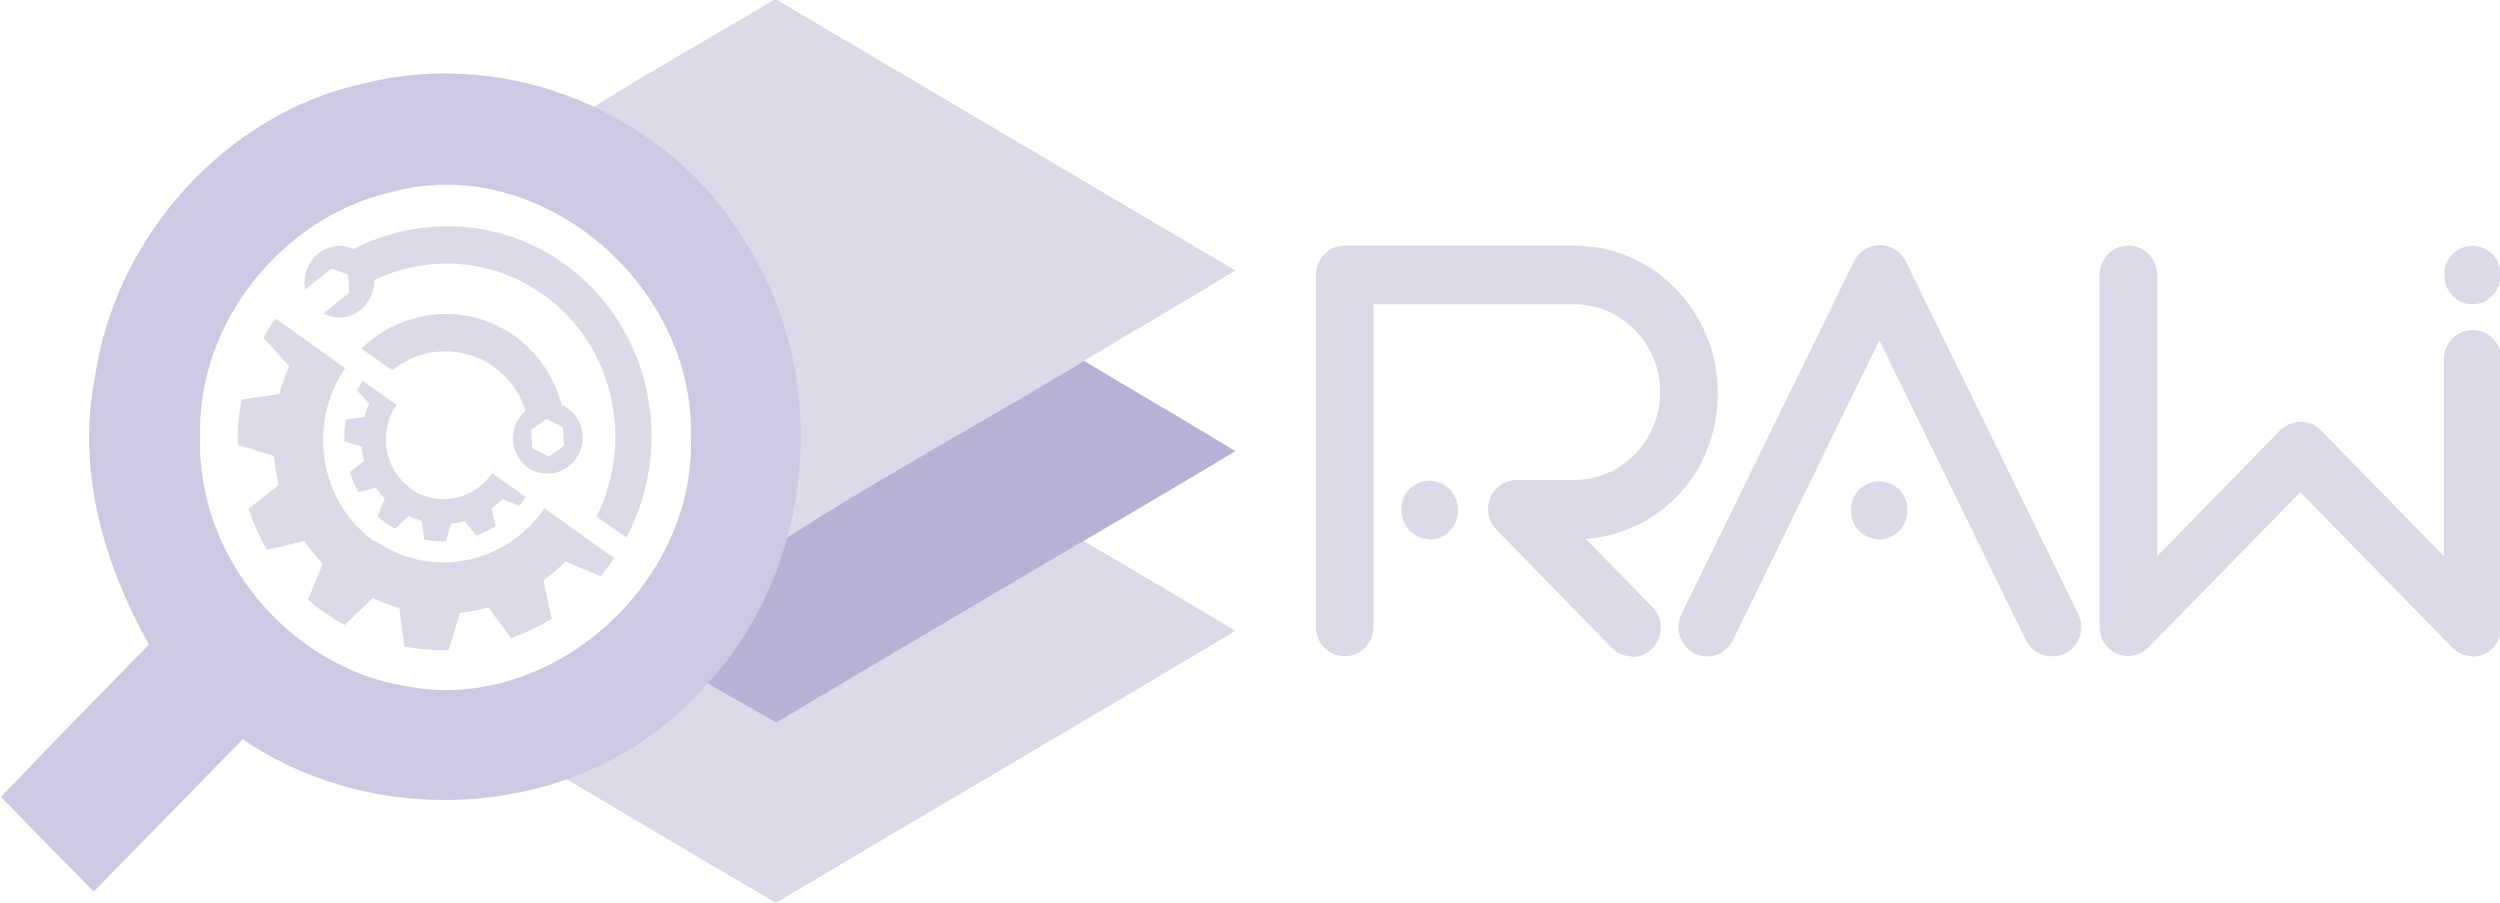 <svg xmlns="http://www.w3.org/2000/svg" viewBox="0 0 512 185"><defs><style>      .cls-1 {        fill: #ccc9e3;      }      .cls-2 {        fill: #dcd9e8;      }      .cls-3 {        fill: #b6b2d6;      }    </style></defs><g><g id="Layer_1"><g><g><g><path class="cls-2" d="M420.2,134.4c-2.2,0-4.2-1.2-5.3-3.3l-30-61.4-30,61.4c-1.5,3-5,4.2-7.9,2.7-2.9-1.5-4.1-5.1-2.6-8.1l35.3-72.2c1-2,3-3.3,5.3-3.3s4.3,1.3,5.3,3.3l35.3,72.2c1.5,3,.3,6.6-2.6,8.1-.8.4-1.7.6-2.6.6Z"></path><path class="cls-2" d="M384.9,110.4c-.4,0-.8,0-1.2-.1-.4,0-.7-.2-1.1-.3-.4-.2-.7-.3-1-.6-.3-.2-.6-.5-.9-.7-.3-.3-.5-.6-.7-.9-.2-.3-.4-.7-.5-1-.1-.4-.3-.7-.3-1.1,0-.4-.1-.8-.1-1.2s0-.8.1-1.2c0-.4.2-.8.3-1.1.1-.4.3-.7.5-1,.2-.3.5-.6.7-.9s.6-.5.9-.7c.3-.2.7-.4,1-.6.4-.1.7-.3,1.1-.3,1.9-.4,3.9.2,5.3,1.6.3.3.5.6.7.9.2.3.4.7.5,1,.1.4.3.7.3,1.1,0,.4.1.8.1,1.2s0,.8-.1,1.2c0,.4-.2.8-.3,1.1-.1.4-.3.7-.5,1-.2.3-.5.6-.7.9-1.1,1.1-2.6,1.8-4.1,1.8Z"></path></g><g><path class="cls-2" d="M506.4,134.4c-1.5,0-3-.6-4.2-1.8l-31.1-31.8-31.1,31.8c-1.7,1.7-4.2,2.2-6.4,1.3-2.2-.9-3.6-3.1-3.6-5.6V56.3c0-3.3,2.6-6,5.9-6s5.9,2.7,5.9,6v57.6l25.2-25.8c2.3-2.3,6-2.3,8.3,0l25.2,25.8v-40.3c0-3.3,2.6-6,5.9-6s5.9,2.7,5.9,6v54.8c0,2.4-1.4,4.6-3.6,5.6-.7.3-1.5.5-2.3.5Z"></path><path class="cls-2" d="M506.4,62.3c-.4,0-.8,0-1.2-.1-.4,0-.7-.2-1.1-.3-.4-.2-.7-.3-1-.6-.3-.2-.6-.5-.9-.8-.3-.3-.5-.6-.7-.9-.2-.3-.4-.7-.5-1-.1-.4-.3-.7-.3-1.1,0-.4-.1-.8-.1-1.2s0-.8.1-1.2c0-.4.2-.8.3-1.1.1-.4.3-.7.5-1s.5-.6.7-.9c.3-.3.6-.5.9-.7.3-.2.7-.4,1-.6.4-.1.7-.3,1.1-.3.8-.2,1.5-.2,2.3,0,.4,0,.7.2,1.1.3.4.2.7.3,1,.6.3.2.6.5.9.7.3.3.5.6.7.9.2.3.4.7.5,1,.1.4.3.7.3,1.1,0,.4.1.8.1,1.2s0,.8-.1,1.2c0,.4-.2.8-.3,1.1-.1.4-.3.7-.5,1-.2.3-.5.6-.7.9-.3.3-.6.5-.9.8-.3.2-.7.4-1,.6-.4.1-.7.3-1.1.3-.4,0-.8.1-1.2.1Z"></path></g><g><path class="cls-2" d="M334.1,134.4c-1.5,0-3-.6-4.1-1.8l-23.5-24.1c-1.7-1.7-2.2-4.3-1.3-6.5.9-2.2,3.1-3.7,5.4-3.7h11.8c9.7,0,17.6-8.1,17.6-18s-7.9-18-17.6-18h-41.1v66.1c0,3.3-2.6,6-5.9,6s-5.9-2.7-5.9-6V56.3c0-3.3,2.6-6,5.9-6h47c16.2,0,29.4,13.5,29.4,30.1s-11.9,28.7-27,30l13.6,13.9c2.3,2.3,2.3,6.2,0,8.5-1.2,1.2-2.7,1.8-4.2,1.8Z"></path><path class="cls-2" d="M292.9,110.4c-.4,0-.8,0-1.2-.1-.4,0-.7-.2-1.1-.3-.4-.2-.7-.3-1-.6-.3-.2-.6-.5-.9-.7-1.1-1.1-1.7-2.7-1.7-4.3s0-.8.1-1.2c0-.4.2-.8.3-1.1.1-.4.3-.7.5-1,.2-.3.5-.6.7-.9s.6-.5.9-.7c.3-.2.7-.4,1-.6.4-.1.7-.3,1.1-.3.8-.2,1.5-.2,2.3,0,.4,0,.7.2,1.1.3.4.2.7.3,1,.6.3.2.6.5.9.7,1.1,1.1,1.7,2.7,1.7,4.3s-.6,3.1-1.7,4.3c-.3.3-.6.5-.9.7-.3.2-.7.4-1,.6-.4.1-.7.3-1.1.3-.4,0-.8.1-1.2.1Z"></path></g></g><g><g><path class="cls-2" d="M115.3,25.9c14.2-9.3,29-17.4,43.5-26.1,31.4,18.5,62.8,37.1,94.2,55.6-10.3,6.3-20.7,12.3-31,18.5-21.1,12.8-42.9,24.6-63.6,38,4.1-15.6,4.9-32.6-1.7-47.6-7.2-18.5-23.3-32-41.5-38.4Z"></path><path class="cls-2" d="M159,148c20.9-12.5,41.9-24.8,62.9-37.2,10.4,6,20.7,12.2,31.1,18.4-31.3,18.7-62.8,37.1-94.1,55.7-17-9.9-33.9-20.1-50.9-30,12.3-2.8,23.7-8.5,33.2-17,6,3.3,11.9,6.7,17.8,10.1Z"></path><path class="cls-3" d="M158.4,111.9c20.7-13.5,42.5-25.2,63.6-38,10.3,6.2,20.7,12.2,31,18.5-10.3,6.2-20.7,12.3-31.1,18.4-21,12.4-42,24.7-62.9,37.2-6-3.4-11.9-6.8-17.8-10.1,7.5-7.4,12.5-16.6,17.3-25.9Z"></path></g><g><path class="cls-1" d="M19.4,77.5c4.2-29.3,27.1-54.5,55.5-60.5,29.2-7.3,62.3,6.2,77.8,32.7,17.7,27.5,14.3,66.8-8.1,90.6-23.4,27.1-65.9,30.8-94.9,11.1-10.2,10.4-20.3,20.8-30.5,31.2-6.3-6.4-12.7-12.9-19-19.4,10-10.5,20.2-20.8,30.3-31.2-9.2-16.4-14.8-35.6-11.1-54.5ZM79.9,39.4c-21.9,5.1-39.5,26.5-38.9,49.7-1,24.8,18.4,47.6,42,51.4,29.4,5.9,59.6-20.6,58.5-51.2.7-31.5-31.5-58.4-61.6-49.9Z"></path><path class="cls-2" d="M76.7,110.9c-11.2-8-13.9-23.9-6-35.5l-14.3-10.2c-.9,1.3-1.7,2.6-2.4,4l5.2,5.8c-.8,1.9-1.5,3.8-2,5.7l-7.7,1.1c-.6,3.1-.9,6.2-.8,9.3l7.4,2.3c.2,2,.5,4,1,5.9l-6.2,4.9c1,2.9,2.2,5.8,3.8,8.4l7.6-1.8c1.1,1.6,2.4,3.2,3.8,4.6l-3,7.4c1.1,1,2.3,2,3.6,2.8s2.5,1.7,3.9,2.4l5.7-5.5c1.8.8,3.6,1.5,5.5,2l1,7.9c3,.6,6,.8,9.1.7l2.3-7.6c2-.2,3.9-.6,5.8-1.1l4.7,6.3c2.9-1,5.6-2.4,8.3-4l-1.7-7.8c1.6-1.2,3.1-2.5,4.5-3.9l7.2,3c1-1.2,1.9-2.4,2.8-3.7l-14.3-10.2c-8,11.6-23.5,14.6-34.7,6.6Z"></path><path class="cls-2" d="M84.1,100c-5.4-3.8-6.7-11.5-2.9-17.1l-6.9-4.9c-.4.6-.8,1.3-1.2,1.9l2.5,2.8c-.4.9-.7,1.8-1,2.7l-3.7.5c-.3,1.5-.4,3-.4,4.5l3.6,1.1c0,1,.2,1.9.5,2.9l-3,2.3c.5,1.4,1.1,2.8,1.8,4.1l3.6-.9c.5.8,1.1,1.5,1.8,2.2l-1.5,3.6c.5.5,1.1.9,1.7,1.4.6.4,1.2.8,1.9,1.2l2.8-2.6c.9.4,1.8.7,2.7,1l.5,3.8c1.4.3,2.9.4,4.4.4l1.1-3.7c.9,0,1.9-.3,2.8-.5l2.3,3c1.4-.5,2.7-1.1,4-1.9l-.8-3.7c.8-.6,1.5-1.2,2.2-1.9l3.4,1.4c.5-.6.9-1.2,1.4-1.8l-6.9-4.9c-3.8,5.6-11.3,7-16.7,3.2Z"></path><g><path class="cls-2" d="M74.1,57.6s0,.5-.2,1.2c11.4-6.7,25.9-6.6,37.3,1.5,14.4,10.2,18.8,29.7,11,45.5l6.1,4.3c10.1-19.2,5-43.4-12.8-56.1-14-10-31.9-9.9-45.8-1.5l1.5.5,2.9,4.5Z"></path><path class="cls-2" d="M71.6,59.9l-5.4,4.3c2.4,1.3,5.4,1.1,7.6-.7,3.1-2.5,3.8-7.1,1.4-10.3-2.4-3.2-6.8-3.8-10-1.3-2.3,1.8-3.2,4.7-2.7,7.4l5.4-4.3,3.4,1.2.2,3.7Z"></path></g><g><path class="cls-2" d="M80.2,75.9c5.9-4.8,14.4-5.4,20.9-.8,4.1,2.9,6.5,7.3,7.2,12l2.4-2.1,3.7-.2,1.2.9c-1-6.6-4.5-12.8-10.2-16.9-9.8-7-23-5.6-31.4,2.6l6.3,4.4Z"></path><path class="cls-2" d="M116.5,83.8c-3.1-2.4-7.6-1.7-10,1.6-2.4,3.3-1.7,7.8,1.4,10.2,3.1,2.4,7.6,1.7,10-1.6,2.4-3.3,1.7-7.8-1.4-10.2ZM112.4,93.5l-3.4-1.7-.2-3.8,3.1-2.2,3.4,1.7.2,3.8-3.1,2.2Z"></path></g></g></g></g></g></g></svg>